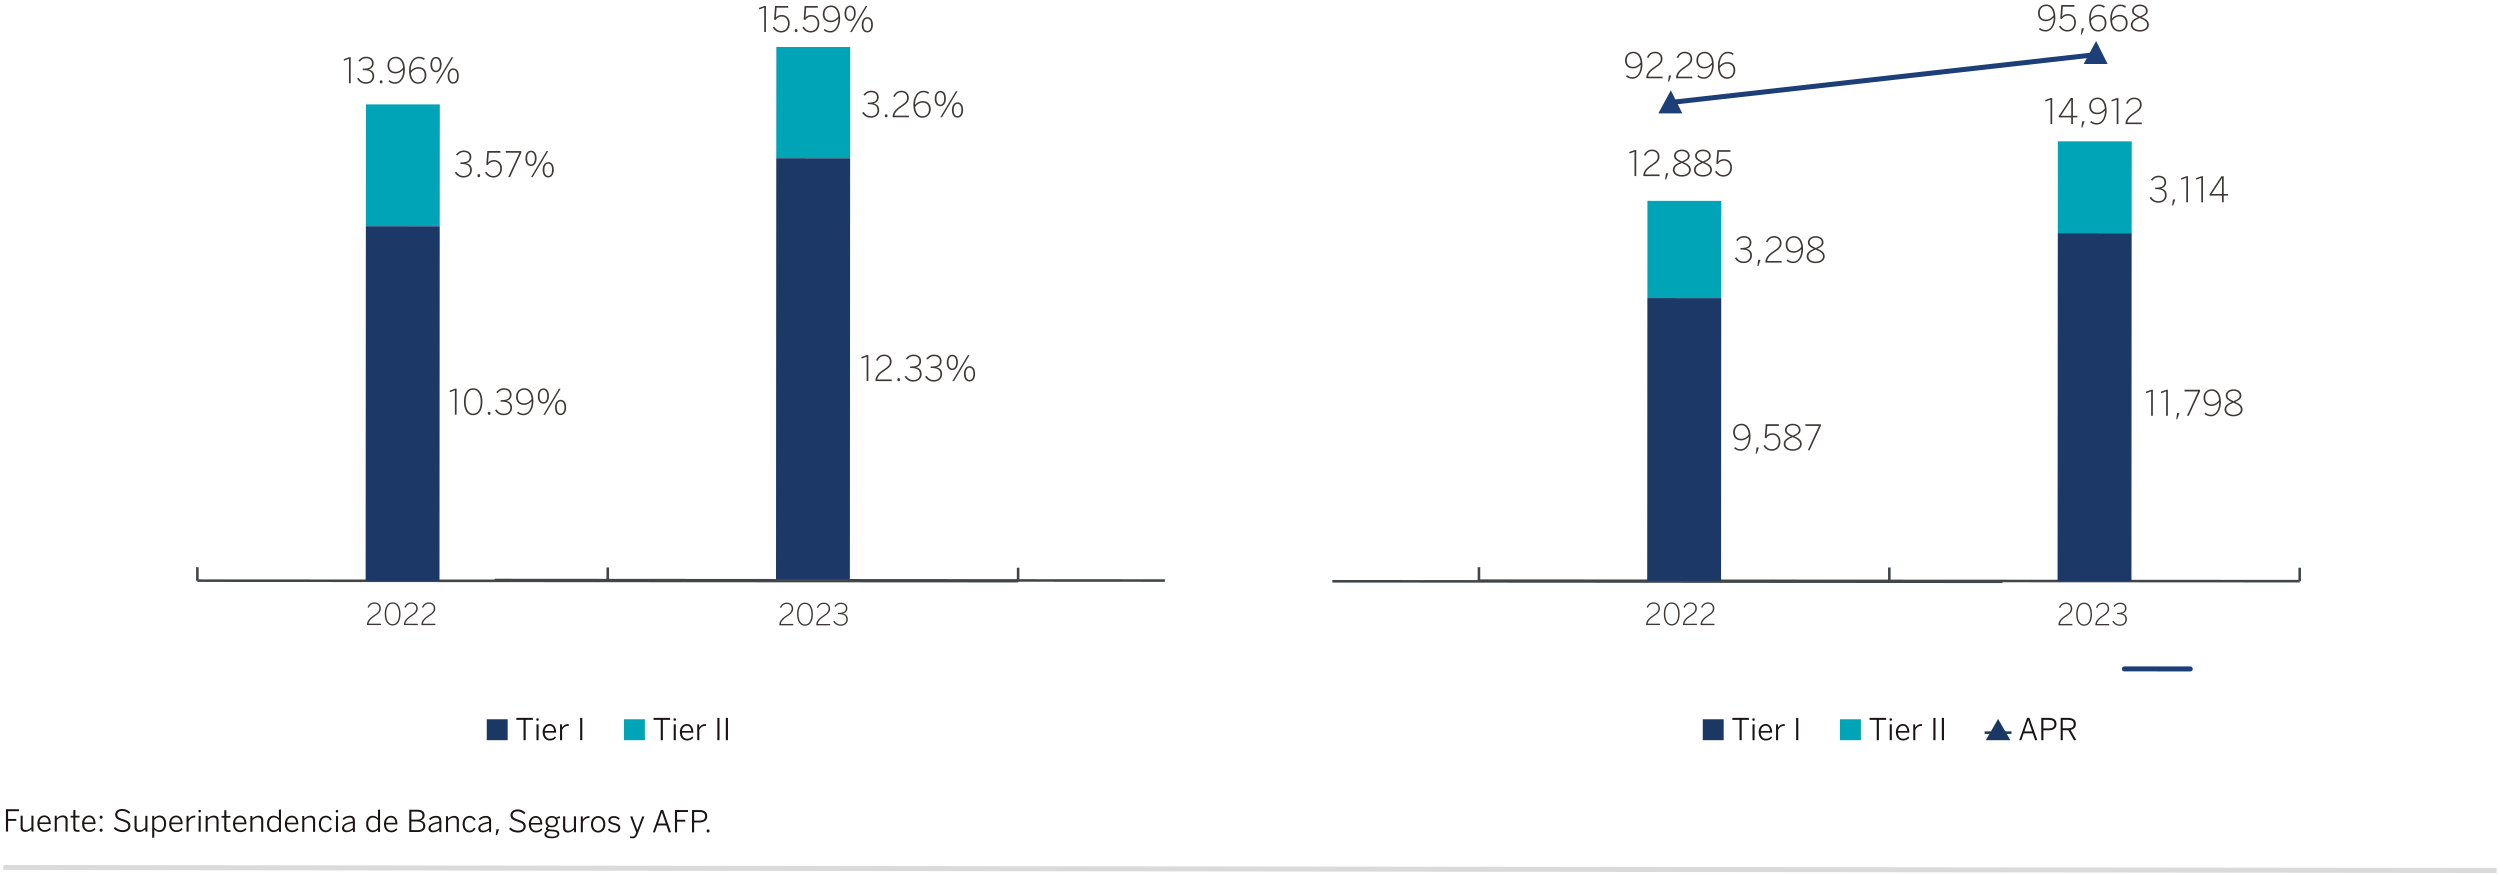 <?xml version="1.0" encoding="utf-8"?>
<!-- Generator: Adobe Illustrator 27.9.3, SVG Export Plug-In . SVG Version: 9.03 Build 53313)  -->
<svg version="1.1" xmlns="http://www.w3.org/2000/svg" xmlns:xlink="http://www.w3.org/1999/xlink" x="0px" y="0px" width="1140px"
	 height="399px" viewBox="0 0 1140 399" enable-background="new 0 0 1140 399" xml:space="preserve">
<g id="Capa_1">
</g>
<g id="Capa_2">
	<g>
		<line fill="none" stroke="#414649" stroke-width="1.178" x1="90.002" y1="264.78" x2="464.265" y2="265.014"/>
		<line fill="none" stroke="#414649" stroke-width="1.178" x1="90.002" y1="264.78" x2="90.006" y2="258.654"/>
		<line fill="none" stroke="#414649" stroke-width="1.178" x1="277.134" y1="264.897" x2="277.138" y2="258.771"/>
		<line fill="none" stroke="#414649" stroke-width="1.178" x1="464.265" y1="265.014" x2="464.269" y2="258.888"/>
		<polyline fill="#00A4B7" points="166.861,47.598 200.545,47.619 200.511,103.171 166.827,103.15 		"/>
		<polyline fill="#00A4B7" points="354.009,21.416 387.692,21.437 387.66,72.166 353.977,72.146 		"/>
		<polyline fill="#1C3866" points="166.827,103.15 200.511,103.171 200.41,264.849 166.726,264.828 		"/>
		<polyline fill="#1C3866" points="353.977,72.146 387.66,72.167 387.539,264.966 353.856,264.945 		"/>
		<line fill="none" stroke="#414649" stroke-width="1.178" x1="607.563" y1="265.06" x2="913.094" y2="265.294"/>
		<g>
			<path fill="#3D3835" d="M355.38,285.154v-0.219c0.004-1.471,0.815-2.791,3.496-4.506c1.513-0.962,2.131-1.732,2.131-2.845
				c0.004-1.294-0.766-2.187-2.252-2.187c-1.195-0.002-1.992,0.589-2.587,1.853l-0.56-0.275c0.658-1.428,1.773-2.185,3.174-2.182
				c1.786,0,2.901,1.155,2.901,2.749c0,1.444-0.757,2.31-2.713,3.546c-1.925,1.222-2.843,2.444-2.874,3.436l5.569,0.002l0.107,0.633
				L355.38,285.154z"/>
			<path fill="#3D3835" d="M363.461,280.073c0-3.176,1.294-5.278,3.617-5.276c2.323,0.002,3.599,2.104,3.599,5.28
				c-0.004,3.174-1.285,5.278-3.608,5.276C364.75,285.351,363.456,283.247,363.461,280.073z M370.001,280.077
				c0-2.997-1.164-4.674-2.923-4.676c-1.826-0.002-2.946,1.674-2.946,4.671s1.164,4.676,2.937,4.676
				C368.886,284.751,370.001,283.074,370.001,280.077z"/>
			<path fill="#3D3835" d="M372.212,285.163v-0.219c0.004-1.471,0.815-2.789,3.496-4.506c1.513-0.96,2.131-1.73,2.131-2.843
				c0.004-1.294-0.766-2.187-2.252-2.189c-1.195,0-1.992,0.591-2.587,1.856l-0.56-0.275c0.658-1.428,1.773-2.185,3.174-2.185
				c1.786,0.002,2.901,1.157,2.901,2.751c0,1.444-0.757,2.31-2.713,3.543c-1.925,1.224-2.843,2.446-2.874,3.438l5.569,0.002
				l0.107,0.631L372.212,285.163z"/>
			<path fill="#3D3835" d="M379.948,283.424l0.564-0.342c0.739,1.182,1.674,1.676,2.843,1.679c1.594,0,2.57-0.949,2.57-2.267
				c0-1.582-0.864-2.433-3.434-2.435h-0.358v-0.604h0.443c2.225,0.002,3.147-0.687,3.147-2.075c0-1.099-0.672-1.965-2.31-1.965
				c-1.097-0.002-1.867,0.562-2.449,1.332l-0.546-0.358c0.689-0.88,1.647-1.58,3.008-1.578c2.131,0,2.972,1.278,2.968,2.529
				c0,1.332-0.81,2.211-2.077,2.42c1.527,0.316,2.283,1.171,2.283,2.708c-0.004,1.609-1.24,2.899-3.259,2.899
				C381.895,285.362,380.66,284.648,379.948,283.424z"/>
		</g>
		<g>
			<path fill="#3D3835" d="M167.35,285.035v-0.219c0.002-1.471,0.815-2.791,3.494-4.508c1.515-0.96,2.133-1.73,2.133-2.843
				c0.002-1.294-0.768-2.187-2.252-2.189c-1.195,0-1.992,0.591-2.587,1.856l-0.562-0.275c0.66-1.428,1.775-2.185,3.176-2.185
				c1.786,0.002,2.901,1.157,2.899,2.751c0,1.444-0.757,2.31-2.711,3.546c-1.925,1.222-2.845,2.444-2.874,3.436l5.567,0.002
				l0.11,0.631L167.35,285.035z"/>
			<path fill="#3D3835" d="M175.428,279.954c0-3.176,1.296-5.278,3.617-5.276c2.323,0,3.599,2.104,3.599,5.28
				c-0.002,3.174-1.283,5.276-3.606,5.276C176.718,285.232,175.426,283.128,175.428,279.954z M181.971,279.959
				c0-2.997-1.166-4.676-2.925-4.676c-1.826-0.002-2.943,1.674-2.943,4.671c-0.002,2.997,1.164,4.674,2.937,4.676
				C180.854,284.63,181.969,282.956,181.971,279.959z"/>
			<path fill="#3D3835" d="M184.182,285.044v-0.219c0.002-1.471,0.815-2.789,3.494-4.506c1.515-0.96,2.133-1.73,2.133-2.843
				c0.002-1.294-0.768-2.187-2.252-2.189c-1.195,0-1.992,0.591-2.587,1.853l-0.562-0.275c0.66-1.426,1.775-2.182,3.176-2.182
				c1.786,0.002,2.901,1.157,2.899,2.751c0,1.444-0.757,2.31-2.711,3.543c-1.925,1.224-2.845,2.444-2.874,3.436l5.567,0.004
				l0.11,0.631L184.182,285.044z"/>
			<path fill="#3D3835" d="M192.173,285.051v-0.219c0.002-1.471,0.815-2.791,3.494-4.506c1.515-0.962,2.133-1.732,2.133-2.845
				c0.002-1.294-0.768-2.187-2.252-2.189c-1.195,0-1.992,0.591-2.587,1.856l-0.562-0.275c0.66-1.428,1.775-2.185,3.176-2.185
				c1.786,0.002,2.901,1.157,2.899,2.751c0,1.444-0.757,2.31-2.711,3.545c-1.925,1.222-2.845,2.444-2.874,3.436l5.567,0.002
				l0.11,0.631L192.173,285.051z"/>
		</g>
		<g>
			<path fill="#3D3835" d="M207.418,189.11l0.007-11.124l-2.279,0.835l-0.114-0.692l2.46-0.898l0.721,0.002l-0.009,11.879
				L207.418,189.11z"/>
			<path fill="#3D3835" d="M211.559,183.174c0.002-3.707,1.513-6.164,4.226-6.162c2.713,0.002,4.204,2.46,4.201,6.167
				c-0.002,3.709-1.497,6.164-4.21,6.162C213.064,189.338,211.557,186.883,211.559,183.174z M219.201,183.178
				c0.002-3.499-1.361-5.459-3.416-5.459c-2.135-0.002-3.436,1.956-3.438,5.455c-0.002,3.501,1.359,5.459,3.429,5.462
				C217.896,188.635,219.199,186.679,219.201,183.178z"/>
			<path fill="#3D3835" d="M222.433,188.463c0.002-0.45,0.244-0.707,0.613-0.707c0.369,0,0.624,0.257,0.622,0.707
				c0,0.466-0.255,0.723-0.624,0.723S222.433,188.928,222.433,188.463z"/>
			<path fill="#3D3835" d="M225.726,187.084l0.658-0.401c0.866,1.381,1.956,1.959,3.319,1.961c1.862,0,3.006-1.106,3.006-2.648
				c0.002-1.844-1.009-2.843-4.011-2.845h-0.419v-0.705h0.515c2.601,0.002,3.675-0.801,3.678-2.422c0-1.285-0.783-2.297-2.695-2.297
				c-1.285-0.002-2.185,0.656-2.858,1.556l-0.642-0.419c0.801-1.027,1.927-1.847,3.516-1.844c2.489,0,3.465,1.495,3.465,2.957
				c-0.002,1.558-0.949,2.583-2.426,2.823c1.784,0.369,2.666,1.368,2.664,3.165c0,1.878-1.446,3.384-3.807,3.384
				C228.002,189.347,226.558,188.512,225.726,187.084z"/>
			<path fill="#3D3835" d="M235.753,188.261l0.434-0.611c0.739,0.629,1.33,0.998,2.599,0.998c2.31,0.002,3.709-2.567,3.68-5.73
				c-0.739,0.868-1.894,1.719-3.483,1.717c-2.585,0-3.678-1.672-3.675-3.695c0-2.198,1.464-3.915,3.872-3.915
				c2.182,0.002,4.058,1.833,4.056,5.958c-0.002,3.451-1.755,6.372-4.468,6.37C237.372,189.354,236.441,188.888,235.753,188.261z
				 M242.417,181.94c-0.271-2.921-1.681-4.206-3.286-4.208c-1.782,0-3.019,1.137-3.019,3.208c-0.002,1.735,0.88,2.988,2.919,2.988
				C240.411,183.93,241.616,183.113,242.417,181.94z"/>
			<path fill="#3D3835" d="M245.239,180.627c0-2.167,1.014-3.532,2.572-3.53c1.558,0,2.518,1.35,2.518,3.467
				c-0.002,2.023-0.933,3.516-2.554,3.516C246.137,184.078,245.237,182.65,245.239,180.627z M249.559,180.597
				c0-1.654-0.642-2.811-1.782-2.811c-1.142-0.002-1.766,1.251-1.766,2.776c-0.002,1.654,0.638,2.825,1.779,2.827
				C248.93,183.389,249.557,182.122,249.559,180.597z M247.771,189.137l7.102-11.874h0.772l-7.104,11.874H247.771z M253.085,185.849
				c0.002-2.167,1.014-3.53,2.572-3.53c1.558,0,2.52,1.35,2.518,3.469c0,2.023-0.933,3.514-2.554,3.514
				C253.982,189.3,253.085,187.87,253.085,185.849z M257.405,185.817c0.002-1.652-0.64-2.809-1.779-2.809
				c-1.142,0-1.766,1.251-1.768,2.776c0,1.654,0.64,2.827,1.779,2.827S257.405,187.344,257.405,185.817z"/>
		</g>
		<g>
			<path fill="#3D3835" d="M159.127,37.963l0.007-11.124l-2.279,0.833l-0.114-0.692l2.458-0.895h0.721l-0.007,11.879H159.127z"/>
			<path fill="#3D3835" d="M162.863,35.926l0.658-0.401c0.866,1.381,1.959,1.961,3.322,1.961c1.862,0.002,3.004-1.106,3.006-2.648
				c0-1.844-1.012-2.84-4.013-2.843h-0.419l0.002-0.705h0.515c2.601,0,3.675-0.801,3.675-2.422c0.002-1.285-0.783-2.297-2.695-2.299
				c-1.285,0-2.182,0.656-2.856,1.556l-0.642-0.419c0.801-1.027,1.925-1.844,3.514-1.844c2.489,0.002,3.467,1.495,3.465,2.957
				c0,1.558-0.947,2.585-2.422,2.823c1.779,0.372,2.661,1.368,2.661,3.165c-0.002,1.878-1.446,3.387-3.807,3.384
				C165.141,38.191,163.697,37.354,162.863,35.926z"/>
			<path fill="#3D3835" d="M173.179,37.314c0-0.45,0.242-0.707,0.611-0.707s0.624,0.257,0.624,0.707
				c0,0.466-0.255,0.723-0.624,0.723S173.179,37.779,173.179,37.314z"/>
			<path fill="#3D3835" d="M177.143,37.108l0.434-0.611c0.739,0.627,1.332,0.996,2.601,0.998c2.31,0,3.709-2.567,3.678-5.73
				c-0.739,0.868-1.894,1.717-3.483,1.717c-2.585-0.002-3.678-1.672-3.675-3.695c0.002-2.198,1.464-3.917,3.872-3.915
				c2.182,0,4.06,1.833,4.056,5.958c0,3.451-1.753,6.372-4.465,6.37C178.764,38.198,177.832,37.732,177.143,37.108z M183.809,30.787
				c-0.271-2.921-1.683-4.208-3.288-4.208c-1.782-0.002-3.017,1.137-3.02,3.208c0,1.735,0.88,2.986,2.919,2.988
				C181.801,32.774,183.005,31.96,183.809,30.787z"/>
			<path fill="#3D3835" d="M186.515,32.251c0.002-3.451,1.755-6.375,4.468-6.372c1.316,0,2.12,0.369,2.744,0.886l-0.45,0.624
				c-0.624-0.515-1.186-0.804-2.31-0.804c-2.312-0.002-3.711,2.583-3.682,5.728c0.741-0.866,1.898-1.717,3.487-1.715
				c2.583,0,3.673,1.672,3.673,3.693c-0.002,2.2-1.464,3.915-3.87,3.915C188.391,38.205,186.513,36.376,186.515,32.251z
				 M193.642,34.292c0-1.732-0.88-2.986-2.919-2.986c-1.381-0.002-2.585,0.815-3.389,1.988c0.271,2.921,1.683,4.206,3.288,4.208
				C192.404,37.502,193.639,36.365,193.642,34.292z"/>
			<path fill="#3D3835" d="M196.272,29.477c0.002-2.167,1.014-3.53,2.572-3.53c1.558,0,2.52,1.352,2.518,3.469
				c0,2.023-0.933,3.514-2.556,3.514C197.169,32.931,196.272,31.501,196.272,29.477z M200.592,29.448
				c0.002-1.654-0.64-2.811-1.782-2.811c-1.139,0-1.764,1.253-1.766,2.778c0,1.654,0.638,2.825,1.779,2.825
				C199.963,32.239,200.592,30.973,200.592,29.448z M198.803,37.987l7.102-11.874h0.772l-7.102,11.874H198.803z M204.119,34.699
				c0-2.167,1.014-3.53,2.572-3.53c1.558,0.002,2.518,1.35,2.518,3.469c-0.002,2.023-0.933,3.516-2.554,3.514
				C205.017,38.153,204.117,36.721,204.119,34.699z M208.439,34.67c0-1.652-0.642-2.809-1.782-2.811
				c-1.142,0-1.766,1.253-1.766,2.778c-0.002,1.654,0.64,2.825,1.779,2.825C207.81,37.464,208.437,36.197,208.439,34.67z"/>
		</g>
		<g>
			<path fill="#3D3835" d="M207.392,78.694l0.658-0.398c0.866,1.381,1.959,1.959,3.322,1.961c1.862,0,3.004-1.108,3.006-2.65
				c0-1.844-1.012-2.84-4.013-2.843h-0.419l0.002-0.705h0.515c2.601,0.002,3.675-0.801,3.675-2.422
				c0.002-1.285-0.783-2.297-2.695-2.297c-1.285-0.002-2.182,0.656-2.858,1.556l-0.64-0.419c0.801-1.027,1.925-1.847,3.514-1.844
				c2.489,0,3.467,1.495,3.465,2.957c0,1.558-0.947,2.583-2.422,2.823c1.779,0.369,2.661,1.368,2.661,3.165
				c-0.002,1.878-1.446,3.384-3.807,3.384C209.67,80.959,208.227,80.124,207.392,78.694z"/>
			<path fill="#3D3835" d="M217.708,80.081c0-0.45,0.242-0.707,0.611-0.707c0.369,0.002,0.624,0.26,0.624,0.71
				c0,0.466-0.255,0.723-0.624,0.721C217.95,80.804,217.708,80.547,217.708,80.081z"/>
			<path fill="#3D3835" d="M221.173,78.702l0.658-0.401c0.689,1.157,1.652,1.961,3.145,1.961c2.151,0.002,3.131-1.699,3.134-3.384
				c0-2.055-1.233-3.196-2.856-3.199c-1.332,0-2.182,0.642-2.843,1.623l-0.658-0.275l0.454-6.162l5.907,0.002l0.145,0.77
				l-5.332-0.002l-0.354,4.528c0.624-0.739,1.412-1.189,2.697-1.189c2.055,0.002,3.624,1.48,3.624,3.854
				c-0.002,2.344-1.511,4.141-3.935,4.139C223.275,80.968,221.912,80.034,221.173,78.702z"/>
			<path fill="#3D3835" d="M231.747,80.748l5.112-11.104l-6.149-0.004l-0.13-0.77l7.129,0.004v0.723l-5.128,11.151H231.747z"/>
			<path fill="#3D3835" d="M239.594,72.245c0.002-2.167,1.014-3.53,2.572-3.53c1.558,0.002,2.52,1.352,2.518,3.469
				c0,2.023-0.933,3.516-2.554,3.514C240.492,75.699,239.594,74.268,239.594,72.245z M243.914,72.218
				c0.002-1.654-0.64-2.814-1.779-2.814c-1.142,0-1.766,1.253-1.768,2.778c0,1.654,0.638,2.825,1.779,2.825
				C243.285,75.007,243.914,73.742,243.914,72.218z M242.128,80.755l7.1-11.874H250l-7.102,11.874H242.128z M247.442,77.469
				c0-2.167,1.014-3.532,2.572-3.532c1.558,0.002,2.518,1.35,2.518,3.469c-0.002,2.023-0.933,3.516-2.554,3.514
				C248.339,80.921,247.44,79.49,247.442,77.469z M251.762,77.438c0-1.652-0.642-2.809-1.782-2.811
				c-1.142,0-1.766,1.253-1.766,2.778c-0.002,1.654,0.64,2.825,1.779,2.825C251.133,80.231,251.76,78.964,251.762,77.438z"/>
		</g>
		<g>
			<path fill="#3D3835" d="M395.178,173.777l0.007-11.124l-2.281,0.833l-0.112-0.692l2.458-0.895h0.721l-0.007,11.879H395.178z"/>
			<path fill="#3D3835" d="M399.218,173.78v-0.257c0-1.717,0.949-3.257,4.08-5.262c1.766-1.121,2.489-2.021,2.489-3.322
				c0.002-1.509-0.895-2.552-2.63-2.554c-1.397,0-2.328,0.689-3.02,2.167l-0.658-0.322c0.772-1.668,2.073-2.552,3.711-2.552
				c2.086,0.002,3.387,1.352,3.384,3.214c0,1.685-0.886,2.697-3.165,4.139c-2.247,1.428-3.326,2.858-3.357,4.013l6.502,0.002
				l0.128,0.739L399.218,173.78z"/>
			<path fill="#3D3835" d="M409.198,173.128c0-0.45,0.242-0.707,0.611-0.707s0.624,0.257,0.624,0.707
				c0,0.466-0.255,0.723-0.624,0.723S409.198,173.594,409.198,173.128z"/>
			<path fill="#3D3835" d="M412.487,171.749l0.658-0.401c0.866,1.381,1.959,1.961,3.322,1.961c1.862,0.002,3.004-1.106,3.004-2.648
				c0.002-1.844-1.009-2.84-4.011-2.843h-0.419v-0.705h0.515c2.601,0.002,3.678-0.801,3.678-2.422
				c0.002-1.285-0.783-2.297-2.695-2.299c-1.285,0-2.182,0.658-2.858,1.556l-0.642-0.419c0.804-1.027,1.927-1.844,3.516-1.844
				c2.489,0.002,3.467,1.495,3.465,2.957c0,1.558-0.949,2.585-2.426,2.823c1.784,0.372,2.666,1.368,2.664,3.165
				c0,1.878-1.444,3.387-3.805,3.384C414.765,174.015,413.321,173.177,412.487,171.749z"/>
			<path fill="#3D3835" d="M421.84,171.756l0.658-0.401c0.866,1.381,1.959,1.959,3.322,1.961c1.862,0,3.004-1.106,3.004-2.648
				c0.002-1.844-1.009-2.843-4.011-2.845h-0.419v-0.705h0.515c2.601,0.002,3.678-0.799,3.678-2.42
				c0.002-1.285-0.783-2.299-2.695-2.299c-1.285-0.002-2.182,0.656-2.858,1.556l-0.642-0.419c0.804-1.027,1.927-1.847,3.516-1.844
				c2.489,0,3.467,1.495,3.465,2.957c0,1.558-0.949,2.583-2.424,2.823c1.782,0.372,2.664,1.368,2.661,3.165
				c0,1.878-1.444,3.384-3.805,3.384C424.119,174.019,422.675,173.184,421.84,171.756z"/>
			<path fill="#3D3835" d="M431.711,165.292c0.002-2.167,1.014-3.53,2.572-3.53c1.558,0.002,2.52,1.352,2.518,3.469
				c-0.002,2.023-0.933,3.516-2.556,3.514C432.609,168.746,431.709,167.315,431.711,165.292z M436.031,165.265
				c0-1.654-0.64-2.814-1.782-2.814c-1.139,0-1.766,1.253-1.766,2.778c0,1.654,0.638,2.825,1.779,2.825
				C435.402,168.054,436.031,166.789,436.031,165.265z M434.243,173.802l7.102-11.874h0.772l-7.102,11.874H434.243z
				 M439.559,170.516c0-2.167,1.014-3.532,2.572-3.532c1.558,0.002,2.518,1.35,2.518,3.469c-0.002,2.023-0.933,3.516-2.554,3.514
				C440.457,173.968,439.557,172.537,439.559,170.516z M443.879,170.485c0-1.652-0.642-2.809-1.782-2.811
				c-1.142,0-1.766,1.253-1.766,2.778c-0.002,1.654,0.64,2.825,1.779,2.825C443.25,173.278,443.877,172.011,443.879,170.485z"/>
		</g>
		<g>
			<path fill="#3D3835" d="M348.475,14.595l0.007-11.124l-2.279,0.833l-0.114-0.692l2.46-0.895h0.721l-0.009,11.879H348.475z"/>
			<path fill="#3D3835" d="M352.39,12.558l0.658-0.401c0.689,1.157,1.65,1.961,3.143,1.961c2.153,0.002,3.134-1.699,3.134-3.384
				c0.002-2.055-1.233-3.196-2.856-3.199c-1.332,0-2.182,0.642-2.84,1.621l-0.658-0.273l0.454-6.164l5.907,0.004l0.143,0.77
				l-5.332-0.002l-0.354,4.528c0.625-0.739,1.412-1.189,2.697-1.189c2.055,0.002,3.626,1.48,3.624,3.854
				c0,2.344-1.511,4.141-3.935,4.139C354.489,14.823,353.129,13.89,352.39,12.558z"/>
			<path fill="#3D3835" d="M362.415,13.946c0.002-0.45,0.244-0.707,0.613-0.707c0.369,0,0.624,0.257,0.622,0.707
				c0,0.466-0.255,0.723-0.625,0.723S362.415,14.411,362.415,13.946z"/>
			<path fill="#3D3835" d="M365.885,12.567l0.658-0.401c0.689,1.155,1.65,1.961,3.143,1.961c2.151,0.002,3.134-1.699,3.134-3.384
				c0.002-2.055-1.233-3.196-2.856-3.199c-1.332,0-2.182,0.64-2.84,1.621l-0.658-0.273l0.454-6.164l5.907,0.004l0.143,0.77
				l-5.332-0.004l-0.354,4.528c0.624-0.739,1.412-1.186,2.697-1.186c2.055,0.002,3.626,1.48,3.624,3.854
				c0,2.344-1.511,4.141-3.935,4.139C367.984,14.832,366.623,13.899,365.885,12.567z"/>
			<path fill="#3D3835" d="M375.621,13.746l0.434-0.611c0.739,0.627,1.33,0.996,2.599,0.996c2.31,0.002,3.709-2.565,3.68-5.728
				c-0.739,0.866-1.894,1.717-3.483,1.717c-2.585-0.002-3.678-1.672-3.675-3.695c0-2.198,1.464-3.917,3.872-3.915
				c2.182,0,4.058,1.833,4.056,5.958c-0.002,3.451-1.755,6.37-4.468,6.368C377.24,14.837,376.309,14.371,375.621,13.746z
				 M382.285,7.425c-0.271-2.923-1.681-4.208-3.286-4.208c-1.782-0.002-3.02,1.137-3.02,3.208c-0.002,1.735,0.88,2.986,2.919,2.988
				C380.279,9.413,381.484,8.596,382.285,7.425z"/>
			<path fill="#3D3835" d="M385.107,6.109c0-2.167,1.014-3.53,2.572-3.53c1.558,0,2.518,1.352,2.518,3.469
				c-0.002,2.023-0.933,3.514-2.554,3.514C386.005,9.563,385.105,8.133,385.107,6.109z M389.427,6.082
				c0-1.654-0.642-2.814-1.782-2.814c-1.142,0-1.766,1.253-1.766,2.778c-0.002,1.654,0.638,2.825,1.779,2.825
				C388.798,8.871,389.425,7.607,389.427,6.082z M387.639,14.619l7.102-11.874h0.772l-7.104,11.874H387.639z M392.953,11.334
				c0.002-2.167,1.014-3.532,2.572-3.532c1.558,0.002,2.52,1.35,2.518,3.469c0,2.023-0.933,3.516-2.554,3.514
				C393.85,14.785,392.953,13.355,392.953,11.334z M397.273,11.302c0.002-1.652-0.64-2.809-1.779-2.811
				c-1.142,0-1.766,1.253-1.768,2.778c0,1.654,0.64,2.825,1.779,2.825C396.644,14.096,397.273,12.829,397.273,11.302z"/>
		</g>
		<g>
			<path fill="#3D3835" d="M393.152,51.426l0.658-0.401c0.866,1.381,1.959,1.959,3.322,1.961c1.862,0,3.004-1.106,3.004-2.648
				c0.002-1.844-1.009-2.843-4.011-2.845h-0.419v-0.707h0.515c2.601,0.002,3.675-0.799,3.678-2.42c0-1.285-0.783-2.297-2.695-2.297
				c-1.285-0.002-2.185,0.656-2.858,1.556l-0.642-0.419c0.804-1.027,1.927-1.847,3.516-1.844c2.489,0,3.465,1.495,3.465,2.957
				c0,1.558-0.949,2.583-2.426,2.823c1.784,0.372,2.666,1.368,2.664,3.165c0,1.878-1.446,3.384-3.807,3.384
				C395.428,53.689,393.987,52.854,393.152,51.426z"/>
			<path fill="#3D3835" d="M403.468,52.812c0-0.45,0.242-0.705,0.611-0.705s0.624,0.257,0.624,0.707
				c-0.002,0.466-0.257,0.723-0.627,0.723S403.466,53.277,403.468,52.812z"/>
			<path fill="#3D3835" d="M407.059,53.472v-0.257c0.002-1.717,0.949-3.257,4.083-5.26c1.766-1.124,2.489-2.023,2.489-3.324
				c0-1.509-0.895-2.552-2.63-2.552c-1.397-0.002-2.33,0.687-3.019,2.164l-0.658-0.32c0.772-1.67,2.073-2.554,3.711-2.552
				c2.086,0,3.384,1.352,3.384,3.214c-0.002,1.685-0.886,2.695-3.165,4.139c-2.249,1.426-3.326,2.856-3.357,4.011l6.502,0.004
				l0.125,0.739L407.059,53.472z"/>
			<path fill="#3D3835" d="M416.482,47.749c0.002-3.451,1.755-6.372,4.468-6.372c1.316,0.002,2.12,0.372,2.744,0.886l-0.45,0.627
				c-0.624-0.515-1.186-0.804-2.31-0.806c-2.312,0-3.711,2.583-3.682,5.728c0.739-0.864,1.896-1.715,3.485-1.715
				c2.583,0.002,3.675,1.672,3.673,3.693c0,2.2-1.464,3.917-3.87,3.915C418.355,53.705,416.48,51.874,416.482,47.749z
				 M423.607,49.79c0.002-1.732-0.88-2.986-2.919-2.988c-1.381,0-2.585,0.819-3.387,1.99c0.271,2.921,1.683,4.208,3.288,4.208
				C422.371,53.002,423.607,51.863,423.607,49.79z"/>
			<path fill="#3D3835" d="M426.239,44.978c0-2.167,1.014-3.532,2.572-3.53c1.558,0,2.518,1.35,2.518,3.467
				c-0.002,2.023-0.933,3.516-2.554,3.516C427.136,48.429,426.237,47.001,426.239,44.978z M430.559,44.949
				c0-1.654-0.64-2.811-1.779-2.811c-1.142-0.002-1.768,1.251-1.768,2.776c-0.002,1.654,0.638,2.825,1.779,2.827
				C429.93,47.74,430.556,46.473,430.559,44.949z M428.77,53.488l7.102-11.874h0.772l-7.104,11.874H428.77z M434.084,50.2
				c0.002-2.167,1.014-3.532,2.572-3.53c1.558,0,2.52,1.347,2.518,3.467c0,2.023-0.933,3.516-2.554,3.516
				C434.982,53.651,434.084,52.221,434.084,50.2z M438.404,50.168c0.002-1.652-0.64-2.809-1.779-2.809
				c-1.142-0.002-1.766,1.251-1.768,2.776c0,1.654,0.642,2.825,1.782,2.827C437.777,52.962,438.404,51.695,438.404,50.168z"/>
		</g>
		
			<line fill="none" stroke="#DADADA" stroke-width="2.292" stroke-miterlimit="10" x1="1.5" y1="395.585" x2="1138.5" y2="396.949"/>
		<g>
			<path fill="#1A1414" d="M2.706,379.177l0.013-10.171l5.952,0.007l-0.002,0.906l-4.976-0.004l-0.004,3.505l3.671,0.004l0.137,0.88
				l-3.807-0.004l-0.007,4.88L2.706,379.177z"/>
			<path fill="#1A1414" d="M9.394,377.207l0.007-5.251h0.947l-0.004,5.059c-0.002,1.016,0.425,1.513,1.441,1.513
				c0.92,0.002,1.703-0.492,2.529-1.262l0.007-5.305l0.949,0.002l-0.009,7.23l-0.853-0.002l-0.094-1.142
				c-0.73,0.701-1.652,1.294-2.751,1.292C10.12,379.338,9.394,378.554,9.394,377.207z"/>
			<path fill="#1A1414" d="M17.041,375.566c0.004-2.556,1.654-3.751,3.181-3.749c1.677,0,2.955,1.296,2.95,3.769v0.179l-5.182-0.007
				c0.011,1.773,1.027,2.791,2.375,2.793c0.962,0,1.65-0.367,2.323-1.07l0.468,0.62c-0.799,0.837-1.598,1.249-2.807,1.249
				C18.52,379.349,17.038,378.04,17.041,375.566z M22.251,375.022c-0.096-1.374-0.752-2.406-2.046-2.406
				c-1.043-0.002-2.032,0.779-2.2,2.399L22.251,375.022z"/>
			<path fill="#1A1414" d="M24.957,379.203l0.009-7.23l0.853,0.002l0.096,1.142c0.714-0.716,1.636-1.292,2.735-1.292
				c1.457,0.002,2.185,0.788,2.182,2.133l-0.007,5.251H29.88l0.007-5.059c0.002-1.016-0.439-1.524-1.455-1.527
				c-0.922,0-1.706,0.479-2.518,1.262l-0.007,5.318L24.957,379.203z"/>
			<path fill="#1A1414" d="M33.432,377.496l0.007-4.714l-1.251-0.002v-0.797l1.251,0.002l0.004-2.543l0.949-0.137l-0.004,2.679
				l1.882,0.002v0.797l-1.882-0.002l-0.007,4.577c0,0.77,0.289,1.155,1.126,1.157c0.262,0,0.524-0.043,0.716-0.096l0.107,0.81
				c-0.235,0.043-0.633,0.083-0.989,0.083C34.05,379.311,33.432,378.816,33.432,377.496z"/>
			<path fill="#1A1414" d="M37.436,375.591c0.004-2.556,1.654-3.751,3.181-3.749c1.676,0,2.955,1.296,2.95,3.769v0.179l-5.182-0.007
				c0.011,1.773,1.027,2.791,2.375,2.793c0.962,0,1.65-0.369,2.323-1.07l0.468,0.62c-0.799,0.837-1.598,1.249-2.807,1.249
				C38.916,379.374,37.434,378.064,37.436,375.591z M42.647,375.047c-0.096-1.374-0.752-2.406-2.046-2.406
				c-1.043-0.002-2.032,0.779-2.2,2.399L42.647,375.047z"/>
			<path fill="#1A1414" d="M45.436,378.568c0-0.425,0.248-0.701,0.674-0.701c0.412,0.002,0.674,0.278,0.674,0.703
				c0,0.441-0.264,0.73-0.676,0.727C45.682,379.297,45.436,379.009,45.436,378.568z M45.443,372.645
				c0-0.441,0.248-0.716,0.674-0.716c0.412,0.002,0.674,0.278,0.674,0.719c0,0.439-0.262,0.714-0.674,0.712
				C45.691,373.359,45.443,373.084,45.443,372.645z"/>
			<path fill="#1A1414" d="M51.887,377.807l0.566-0.727c0.851,0.866,2.073,1.473,3.474,1.475c1.567,0.002,2.572-0.698,2.574-1.826
				c0-1.059-0.522-1.607-2.679-2.283c-2.185-0.689-3.295-1.283-3.293-2.959c0-1.457,1.307-2.61,3.163-2.608
				c1.553,0,2.679,0.607,3.613,1.448l-0.495,0.768c-0.922-0.826-1.882-1.336-3.12-1.336c-1.374-0.002-2.2,0.752-2.2,1.659
				c-0.002,1.142,0.685,1.542,2.814,2.218c2.117,0.676,3.163,1.379,3.161,3.042c-0.002,1.676-1.491,2.76-3.523,2.758
				C54.248,379.432,52.903,378.825,51.887,377.807z"/>
			<path fill="#1A1414" d="M61.35,377.27l0.007-5.251h0.947l-0.004,5.059c-0.002,1.016,0.425,1.511,1.441,1.513
				c0.92,0,1.703-0.492,2.529-1.262l0.007-5.305l0.949,0.002l-0.009,7.23l-0.853-0.002l-0.094-1.142
				c-0.73,0.701-1.652,1.292-2.751,1.292C62.075,379.4,61.35,378.617,61.35,377.27z"/>
			<path fill="#1A1414" d="M69.402,382.075l0.011-10.048h0.853l0.096,1.016c0.577-0.629,1.334-1.166,2.42-1.164
				c1.663,0.002,2.981,1.227,2.977,3.756c-0.002,2.529-1.336,3.751-3.015,3.749c-0.989-0.002-1.741-0.454-2.388-1.117l-0.004,3.669
				L69.402,382.075z M74.812,375.649c0.002-1.992-0.987-2.957-2.196-2.957c-0.893-0.002-1.527,0.45-2.256,1.177l-0.004,3.546
				c0.743,0.759,1.415,1.171,2.281,1.173C73.847,378.588,74.809,377.724,74.812,375.649z"/>
			<path fill="#1A1414" d="M77.151,375.638c0.004-2.556,1.654-3.751,3.181-3.749c1.676,0.002,2.955,1.296,2.95,3.769v0.179
				l-5.182-0.004c0.011,1.773,1.027,2.789,2.375,2.791c0.962,0,1.65-0.367,2.323-1.07l0.468,0.62
				c-0.799,0.837-1.598,1.251-2.807,1.249C78.63,379.421,77.148,378.111,77.151,375.638z M82.361,375.094
				c-0.096-1.374-0.752-2.404-2.046-2.406c-1.043-0.002-2.032,0.781-2.2,2.402L82.361,375.094z"/>
			<path fill="#1A1414" d="M85.068,379.275l0.009-7.23l0.853,0.002l0.096,1.417h0.027c0.551-0.88,1.43-1.567,2.845-1.567h0.096
				l0.083,0.882c-0.027-0.016-0.316-0.016-0.342-0.016c-1.198,0-2.158,0.658-2.711,1.8l-0.007,4.714L85.068,379.275z"/>
			<path fill="#1A1414" d="M90.471,369.854c0.002-0.358,0.222-0.577,0.58-0.575c0.358,0,0.577,0.219,0.575,0.577
				c0,0.369-0.219,0.604-0.577,0.604C90.69,370.458,90.471,370.223,90.471,369.854z M90.569,379.282l0.009-7.23l0.949,0.002
				l-0.009,7.23L90.569,379.282z"/>
			<path fill="#1A1414" d="M93.786,379.286l0.009-7.23h0.853l0.096,1.144c0.714-0.716,1.636-1.294,2.735-1.292
				c1.457,0.002,2.185,0.788,2.182,2.133l-0.007,5.251h-0.947l0.007-5.059c0.002-1.016-0.439-1.527-1.455-1.527
				c-0.922-0.002-1.706,0.479-2.518,1.262l-0.007,5.318L93.786,379.286z"/>
			<path fill="#1A1414" d="M102.26,377.578l0.007-4.714l-1.251-0.002v-0.797l1.251,0.002l0.004-2.543l0.949-0.137l-0.004,2.679
				l1.882,0.002v0.797l-1.882-0.002l-0.007,4.577c0,0.77,0.289,1.155,1.126,1.157c0.262,0,0.524-0.043,0.716-0.096l0.107,0.81
				c-0.235,0.043-0.633,0.083-0.989,0.083C102.878,379.394,102.26,378.899,102.26,377.578z"/>
			<path fill="#1A1414" d="M106.251,375.674c0.004-2.556,1.654-3.751,3.181-3.751c1.677,0.002,2.955,1.298,2.95,3.772v0.179
				l-5.182-0.007c0.011,1.773,1.027,2.791,2.375,2.793c0.962,0,1.65-0.369,2.323-1.07l0.468,0.62
				c-0.799,0.837-1.598,1.249-2.807,1.247C107.73,379.456,106.249,378.147,106.251,375.674z M111.462,375.13
				c-0.096-1.377-0.752-2.406-2.046-2.408c-1.043,0-2.032,0.781-2.2,2.402L111.462,375.13z"/>
			<path fill="#1A1414" d="M114.168,379.311l0.009-7.23h0.853l0.096,1.142c0.714-0.714,1.636-1.292,2.735-1.289
				c1.457,0.002,2.185,0.788,2.182,2.133l-0.007,5.251h-0.947l0.007-5.059c0.002-1.016-0.439-1.527-1.455-1.527
				c-0.922-0.002-1.706,0.479-2.518,1.26l-0.007,5.318H114.168z"/>
			<path fill="#1A1414" d="M121.763,375.718c0.004-2.529,1.339-3.778,3.015-3.776c0.989,0,1.842,0.499,2.391,1.144l0.004-3.861
				l0.949-0.139l-0.013,10.24h-0.853l-0.094-1.045c-0.575,0.633-1.334,1.166-2.42,1.166
				C123.079,379.445,121.76,378.248,121.763,375.718z M127.161,377.458l0.004-3.532c-0.739-0.757-1.412-1.184-2.279-1.184
				c-1.195-0.002-2.173,0.918-2.176,2.966c-0.002,1.992,0.987,2.928,2.196,2.93C125.803,378.637,126.434,378.198,127.161,377.458z"
				/>
			<path fill="#1A1414" d="M129.903,375.701c0.004-2.556,1.654-3.751,3.181-3.749c1.676,0.002,2.955,1.298,2.95,3.772v0.179
				l-5.182-0.007c0.011,1.773,1.027,2.789,2.375,2.791c0.962,0.002,1.65-0.367,2.323-1.07l0.468,0.622
				c-0.799,0.835-1.598,1.249-2.807,1.247C131.383,379.483,129.901,378.174,129.903,375.701z M135.114,375.157
				c-0.096-1.374-0.752-2.404-2.046-2.406c-1.043,0-2.032,0.781-2.2,2.402L135.114,375.157z"/>
			<path fill="#1A1414" d="M137.82,379.34l0.009-7.23h0.853l0.096,1.142c0.714-0.714,1.636-1.292,2.735-1.289
				c1.457,0,2.185,0.788,2.182,2.133l-0.007,5.251l-0.947-0.002l0.007-5.059c0.002-1.016-0.439-1.524-1.455-1.524
				c-0.922-0.002-1.706,0.479-2.518,1.26l-0.007,5.318H137.82z"/>
			<path fill="#1A1414" d="M145.404,375.734c0.004-2.599,1.612-3.765,3.234-3.765c1.321,0.002,2.171,0.721,2.664,1.723l-0.741,0.452
				c-0.41-0.88-0.96-1.374-1.95-1.377c-1.072,0-2.256,0.808-2.258,2.966c-0.002,1.856,0.96,2.97,2.238,2.97
				c0.976,0.002,1.538-0.479,2.021-1.41l0.701,0.454c-0.607,1.153-1.488,1.757-2.78,1.755
				C146.87,379.501,145.401,378.14,145.404,375.734z"/>
			<path fill="#1A1414" d="M153.097,369.93c0.002-0.358,0.222-0.577,0.58-0.577c0.358,0,0.577,0.219,0.575,0.577
				c0,0.369-0.219,0.604-0.577,0.604C153.316,370.534,153.097,370.299,153.097,369.93z M153.195,379.358l0.009-7.23h0.949
				l-0.009,7.23H153.195z"/>
			<path fill="#1A1414" d="M155.977,377.657c0.002-1.43,1.227-2.46,4.911-3.017v-0.372c0.002-0.989-0.535-1.484-1.482-1.486
				c-1.128,0-1.912,0.45-2.684,1.137l-0.533-0.593c0.866-0.795,1.813-1.345,3.284-1.343c1.609,0.002,2.352,0.871,2.35,2.314
				l-0.007,5.072l-0.839-0.002l-0.094-1.032c-0.839,0.743-1.775,1.153-2.861,1.151C156.73,379.486,155.977,378.783,155.977,377.657z
				 M160.884,377.567l0.004-2.254c-3.192,0.544-3.975,1.3-3.977,2.234c0,0.757,0.495,1.155,1.321,1.157
				C159.248,378.704,160.141,378.281,160.884,377.567z"/>
			<path fill="#1A1414" d="M166.952,375.772c0.004-2.529,1.339-3.778,3.015-3.776c0.989,0,1.842,0.499,2.391,1.144l0.004-3.861
				l0.949-0.137l-0.013,10.24l-0.853-0.002l-0.094-1.045c-0.575,0.633-1.334,1.166-2.42,1.166
				C168.268,379.499,166.95,378.301,166.952,375.772z M172.351,377.511l0.004-3.532c-0.739-0.757-1.412-1.184-2.279-1.184
				c-1.195-0.002-2.173,0.918-2.176,2.966c-0.002,1.992,0.987,2.928,2.196,2.93C170.992,378.691,171.623,378.252,172.351,377.511z"
				/>
			<path fill="#1A1414" d="M175.093,375.756c0.004-2.556,1.654-3.751,3.181-3.751c1.676,0.002,2.955,1.298,2.95,3.772v0.179
				l-5.182-0.007c0.011,1.773,1.027,2.791,2.375,2.791c0.962,0.002,1.65-0.367,2.323-1.068l0.468,0.62
				c-0.799,0.835-1.598,1.249-2.807,1.247C176.572,379.537,175.09,378.23,175.093,375.756z M180.303,375.21
				c-0.096-1.374-0.752-2.404-2.046-2.406c-1.043,0-2.032,0.781-2.2,2.402L180.303,375.21z"/>
			<path fill="#1A1414" d="M186.627,379.398l0.013-10.171l3.532,0.004c2.297,0.002,3.449,0.954,3.447,2.561
				c0,1.361-0.895,2.115-1.927,2.348v0.027c1.238,0.222,2.254,1.007,2.252,2.478c-0.002,1.607-1.13,2.76-3.481,2.758
				L186.627,379.398z M187.591,378.532l2.858,0.004c1.746,0.002,2.529-0.712,2.532-1.936c0.002-1.361-1.083-1.992-2.829-1.994
				l-2.556-0.004L187.591,378.532z M187.596,373.749l2.489,0.004c1.621,0.002,2.572-0.589,2.572-1.84
				c0.002-1.236-0.781-1.8-2.54-1.802l-2.516-0.004L187.596,373.749z"/>
			<path fill="#1A1414" d="M195.403,377.706c0.002-1.43,1.227-2.462,4.911-3.019v-0.372c0.002-0.989-0.535-1.484-1.482-1.486
				c-1.128,0-1.912,0.45-2.684,1.137l-0.533-0.591c0.866-0.797,1.813-1.345,3.284-1.345c1.609,0.002,2.352,0.871,2.35,2.314
				l-0.007,5.072l-0.839-0.002l-0.094-1.032c-0.839,0.743-1.775,1.153-2.861,1.153C196.155,379.533,195.403,378.832,195.403,377.706
				z M200.31,377.614l0.004-2.254c-3.192,0.544-3.975,1.3-3.977,2.234c0,0.757,0.495,1.155,1.321,1.157
				C198.673,378.751,199.566,378.328,200.31,377.614z"/>
			<path fill="#1A1414" d="M203.363,379.418l0.009-7.23h0.853l0.096,1.142c0.714-0.714,1.636-1.292,2.735-1.289
				c1.457,0.002,2.185,0.788,2.182,2.133l-0.007,5.251l-0.947-0.002l0.007-5.059c0.002-1.016-0.439-1.524-1.455-1.524
				c-0.922-0.002-1.706,0.479-2.518,1.26l-0.007,5.318H203.363z"/>
			<path fill="#1A1414" d="M210.946,375.812c0.004-2.599,1.612-3.765,3.234-3.763c1.321,0,2.171,0.719,2.664,1.721l-0.741,0.454
				c-0.41-0.882-0.96-1.377-1.95-1.377c-1.072-0.002-2.256,0.806-2.258,2.964c-0.002,1.856,0.96,2.97,2.238,2.973
				c0.976,0,1.538-0.481,2.021-1.412l0.701,0.454c-0.607,1.153-1.488,1.757-2.78,1.757
				C212.412,379.582,210.944,378.219,210.946,375.812z"/>
			<path fill="#1A1414" d="M218.095,377.733c0.002-1.43,1.227-2.462,4.911-3.02v-0.372c0.002-0.989-0.535-1.484-1.482-1.484
				c-1.128-0.002-1.912,0.448-2.684,1.135l-0.533-0.591c0.866-0.797,1.813-1.345,3.284-1.343c1.609,0,2.352,0.868,2.35,2.312
				l-0.007,5.072l-0.839-0.002l-0.094-1.032c-0.839,0.743-1.775,1.153-2.861,1.153C218.847,379.559,218.095,378.859,218.095,377.733
				z M223.002,377.641l0.004-2.254c-3.192,0.546-3.975,1.3-3.977,2.234c0,0.757,0.495,1.155,1.321,1.157
				C221.365,378.778,222.259,378.355,223.002,377.641z"/>
			<path fill="#1A1414" d="M226.039,380.833l0.36-2.679l1.182,0.002l-0.965,2.677H226.039z"/>
			<path fill="#1A1414" d="M232.15,378.022l0.566-0.725c0.851,0.866,2.073,1.473,3.474,1.473c1.567,0.002,2.572-0.696,2.574-1.824
				c0-1.059-0.522-1.609-2.679-2.285c-2.185-0.689-3.295-1.28-3.293-2.957c0-1.457,1.307-2.612,3.163-2.61
				c1.553,0.002,2.679,0.609,3.613,1.448l-0.495,0.77c-0.922-0.828-1.882-1.336-3.12-1.339c-1.374,0-2.2,0.754-2.2,1.661
				c-0.002,1.142,0.685,1.54,2.814,2.218c2.117,0.676,3.163,1.377,3.161,3.04c-0.002,1.676-1.491,2.76-3.523,2.758
				C234.511,379.647,233.166,379.042,232.15,378.022z"/>
			<path fill="#1A1414" d="M241.145,375.835c0.004-2.556,1.654-3.751,3.181-3.749c1.676,0.002,2.955,1.296,2.95,3.769v0.179
				l-5.182-0.004c0.011,1.773,1.027,2.789,2.375,2.791c0.962,0,1.65-0.367,2.323-1.07l0.468,0.62
				c-0.799,0.837-1.598,1.249-2.807,1.249C242.625,379.618,241.143,378.308,241.145,375.835z M246.356,375.291
				c-0.096-1.374-0.752-2.406-2.046-2.406c-1.043-0.002-2.032,0.781-2.2,2.402L246.356,375.291z"/>
			<path fill="#1A1414" d="M248.263,380.435c0-0.743,0.497-1.321,1.336-1.647c-0.441-0.181-0.647-0.483-0.647-0.922
				c0.002-0.441,0.36-0.812,0.882-1.086c-0.687-0.441-1.099-1.184-1.097-2.077c0.002-1.54,1.224-2.61,2.861-2.608
				c0.839,0,1.553,0.275,2.061,0.745c0.412-0.302,1.045-0.591,1.596-0.658l0.137,0.893c-0.441-0.002-0.949,0.067-1.374,0.246
				c0.275,0.372,0.423,0.824,0.423,1.388c-0.002,1.58-1.238,2.57-2.847,2.567c-0.425-0.002-0.81-0.069-1.168-0.208
				c-0.342,0.139-0.577,0.345-0.58,0.62c0,0.302,0.262,0.468,1.072,0.548l1.58,0.128c1.679,0.139,2.558,0.716,2.556,1.842
				c-0.002,1.321-1.379,2.048-3.357,2.046C249.347,382.248,248.261,381.547,248.263,380.435z M254.175,380.289
				c0-0.687-0.548-1.03-1.979-1.142l-1.441-0.114c-0.125-0.013-0.248-0.027-0.372-0.04c-0.813,0.262-1.213,0.768-1.213,1.318
				c0,0.754,0.797,1.198,2.623,1.2C253.277,381.513,254.175,381.019,254.175,380.289z M253.548,374.722
				c0.002-1.153-0.712-1.871-1.95-1.871c-1.195-0.002-1.938,0.741-1.941,1.867c-0.002,1.115,0.768,1.829,1.95,1.831
				C252.789,376.549,253.546,375.837,253.548,374.722z"/>
			<path fill="#1A1414" d="M256.78,377.502l0.007-5.251l0.947,0.002l-0.004,5.059c-0.002,1.016,0.425,1.511,1.441,1.513
				c0.92,0,1.703-0.492,2.529-1.262l0.007-5.305l0.949,0.002l-0.009,7.23l-0.853-0.002l-0.094-1.142
				c-0.73,0.701-1.652,1.292-2.751,1.292C257.505,379.635,256.78,378.85,256.78,377.502z"/>
			<path fill="#1A1414" d="M264.834,379.492l0.009-7.23h0.853l0.096,1.417h0.027c0.551-0.877,1.43-1.567,2.845-1.565h0.096
				l0.083,0.88c-0.027-0.013-0.316-0.013-0.342-0.013c-1.198-0.002-2.158,0.658-2.711,1.797l-0.007,4.714H264.834z"/>
			<path fill="#1A1414" d="M269.474,375.882c0.004-2.42,1.502-3.765,3.29-3.763c1.773,0.002,3.27,1.352,3.266,3.772
				c-0.002,2.406-1.502,3.765-3.275,3.763C270.98,379.651,269.471,378.288,269.474,375.882z M275.081,375.889
				c0.002-1.594-0.792-2.955-2.317-2.957c-1.471-0.002-2.339,1.249-2.341,2.952c-0.002,1.607,0.781,2.955,2.335,2.957
				C274.214,378.843,275.078,377.592,275.081,375.889z"/>
			<path fill="#1A1414" d="M277.2,378.351l0.524-0.575c0.575,0.66,1.305,1.086,2.321,1.088c1.238,0.002,1.885-0.479,1.885-1.247
				c0.002-0.799-0.492-1.128-1.992-1.473c-1.746-0.43-2.514-0.884-2.514-2.122c0.002-1.032,0.898-1.896,2.464-1.894
				c1.209,0,2.019,0.403,2.666,1.021l-0.483,0.66c-0.589-0.564-1.249-0.895-2.156-0.895c-1.099-0.002-1.567,0.506-1.569,1.068
				c0,0.674,0.398,0.976,1.732,1.296c1.92,0.454,2.773,0.909,2.771,2.27c0,1.334-1.184,2.088-2.82,2.086
				C278.711,379.631,277.764,379.067,277.2,378.351z"/>
			<path fill="#1A1414" d="M287.344,382.185l-0.069-0.824c0.248,0.054,0.577,0.123,1.045,0.123c0.797,0.002,1.198-0.356,1.5-1.124
				l0.302-0.799l-2.753-7.189l0.949-0.179l2.274,6.202h0.027l2.247-6.099h0.989l-3.127,8.067c-0.499,1.289-1.034,1.92-2.422,1.918
				C287.908,382.281,287.606,382.254,287.344,382.185z"/>
			<path fill="#1A1414" d="M297.717,379.53l3.615-10.207l1.045,0.002l3.572,10.133l-0.962,0.163l-1.108-3.216l-4.123-0.007
				l-1.09,3.134L297.717,379.53z M300.06,375.535l3.519,0.004l-1.741-5.061h-0.027L300.06,375.535z"/>
			<path fill="#1A1414" d="M307.769,379.544l0.013-10.171l5.952,0.007l-0.002,0.907l-4.976-0.007l-0.004,3.505l3.671,0.004
				l0.137,0.88l-3.807-0.004l-0.007,4.88H307.769z"/>
			<path fill="#1A1414" d="M315.552,379.553l0.013-10.171l3.382,0.004c2.198,0.002,3.557,0.898,3.554,2.78
				c-0.002,2.061-1.513,2.885-3.657,2.883l-2.31-0.004l-0.007,4.508H315.552z M316.534,374.178l2.379,0.004
				c1.677,0.002,2.612-0.533,2.612-1.99c0.002-1.374-0.918-1.912-2.621-1.914l-2.366-0.004L316.534,374.178z"/>
			<path fill="#1A1414" d="M322.211,378.901c0-0.425,0.246-0.701,0.674-0.701c0.412,0,0.674,0.275,0.674,0.701
				c0,0.441-0.264,0.73-0.676,0.73C322.455,379.631,322.211,379.342,322.211,378.901z"/>
		</g>
		<g>
			<path fill="#1B3864" d="M231.498,337.524h-9.542v-9.542h9.542V337.524z"/>
		</g>
		<g>
			<path fill="#1A1414" d="M238.733,337.524v-9.264h-3.284v-0.907h7.463l0.152,0.907h-3.355v9.264H238.733z"/>
			<path fill="#1A1414" d="M244.537,328.096c0-0.358,0.219-0.577,0.577-0.577c0.358,0,0.577,0.219,0.577,0.577
				c0,0.369-0.219,0.604-0.577,0.604C244.756,328.7,244.537,328.465,244.537,328.096z M244.646,337.524v-7.23h0.949v7.23H244.646z"
				/>
			<path fill="#1A1414" d="M247.453,333.895c0-2.556,1.65-3.754,3.176-3.754c1.676,0,2.955,1.294,2.955,3.767v0.179h-5.182
				c0.013,1.773,1.03,2.789,2.377,2.789c0.962,0,1.65-0.369,2.323-1.072l0.468,0.62c-0.799,0.837-1.596,1.251-2.805,1.251
				C248.937,337.676,247.453,336.369,247.453,333.895z M252.662,333.345c-0.096-1.374-0.754-2.404-2.048-2.404
				c-1.043,0-2.032,0.783-2.198,2.404H252.662z"/>
			<path fill="#1A1414" d="M255.372,337.524v-7.23h0.853l0.096,1.417h0.027c0.551-0.88,1.43-1.569,2.845-1.569h0.096l0.083,0.88
				c-0.027-0.013-0.316-0.013-0.342-0.013c-1.198,0-2.158,0.66-2.708,1.802v4.714H255.372z"/>
			<path fill="#1A1414" d="M264.547,337.524v-10.171h0.976v10.171H264.547z"/>
		</g>
		<g>
			<path fill="#00A4B7" d="M294.064,337.524h-9.542v-9.542h9.542V337.524z"/>
		</g>
		<g>
			<path fill="#1A1414" d="M301.298,337.524v-9.264h-3.284v-0.907h7.463l0.152,0.907h-3.355v9.264H301.298z"/>
			<path fill="#1A1414" d="M307.102,328.096c0-0.358,0.219-0.577,0.577-0.577c0.358,0,0.577,0.219,0.577,0.577
				c0,0.369-0.219,0.604-0.577,0.604C307.321,328.7,307.102,328.465,307.102,328.096z M307.212,337.524v-7.23h0.949v7.23H307.212z"
				/>
			<path fill="#1A1414" d="M310.019,333.895c0-2.556,1.65-3.754,3.176-3.754c1.677,0,2.955,1.294,2.955,3.767v0.179h-5.182
				c0.013,1.773,1.03,2.789,2.377,2.789c0.962,0,1.65-0.369,2.323-1.072l0.468,0.62c-0.799,0.837-1.596,1.251-2.805,1.251
				C311.503,337.676,310.019,336.369,310.019,333.895z M315.227,333.345c-0.096-1.374-0.754-2.404-2.048-2.404
				c-1.043,0-2.032,0.783-2.198,2.404H315.227z"/>
			<path fill="#1A1414" d="M317.938,337.524v-7.23h0.853l0.096,1.417h0.027c0.551-0.88,1.43-1.569,2.845-1.569h0.096l0.083,0.88
				c-0.027-0.013-0.316-0.013-0.342-0.013c-1.198,0-2.158,0.66-2.708,1.802v4.714H317.938z"/>
			<path fill="#1A1414" d="M327.113,337.524v-10.171h0.976v10.171H327.113z"/>
			<path fill="#1A1414" d="M330.976,337.524v-10.171h0.976v10.171H330.976z"/>
		</g>
		<line fill="none" stroke="#414649" stroke-width="1.178" x1="225.567" y1="264.501" x2="531.195" y2="264.735"/>
		<line fill="none" stroke="#414649" stroke-width="1.178" x1="674.399" y1="264.781" x2="1048.661" y2="265.016"/>
		<line fill="none" stroke="#414649" stroke-width="1.178" x1="674.399" y1="264.781" x2="674.403" y2="258.655"/>
		<line fill="none" stroke="#414649" stroke-width="1.178" x1="861.53" y1="264.898" x2="861.534" y2="258.772"/>
		<line fill="none" stroke="#414649" stroke-width="1.178" x1="1048.661" y1="265.016" x2="1048.665" y2="258.889"/>
		<polyline fill="#00A4B7" points="751.23,91.58 784.914,91.601 784.887,135.945 751.203,135.924 		"/>
		<polyline fill="#00A4B7" points="938.378,64.442 972.061,64.463 972.034,106.334 938.351,106.313 		"/>
		<polyline fill="#1C3866" points="751.203,135.926 784.887,135.947 784.806,264.851 751.122,264.831 		"/>
		<polyline fill="#1C3866" points="938.352,106.313 972.036,106.334 971.938,264.966 938.253,264.945 		"/>
		<g>
			<path fill="#3D3835" d="M938.65,285.154v-0.219c0.005-1.471,0.815-2.791,3.496-4.506c1.513-0.962,2.131-1.732,2.131-2.845
				c0.005-1.294-0.766-2.187-2.252-2.187c-1.195-0.002-1.992,0.589-2.588,1.853l-0.56-0.275c0.658-1.428,1.773-2.185,3.174-2.182
				c1.786,0,2.901,1.157,2.901,2.751c0,1.444-0.757,2.308-2.713,3.543c-1.925,1.222-2.843,2.444-2.874,3.436l5.569,0.004
				l0.107,0.631L938.65,285.154z"/>
			<path fill="#3D3835" d="M946.731,280.073c0-3.176,1.294-5.278,3.617-5.276c2.319,0.002,3.595,2.104,3.595,5.28
				c0,3.174-1.28,5.278-3.604,5.276C948.02,285.351,946.726,283.247,946.731,280.073z M953.271,280.077
				c0-2.997-1.168-4.674-2.923-4.676c-1.826,0-2.946,1.674-2.946,4.671s1.164,4.676,2.937,4.676
				C952.152,284.751,953.267,283.074,953.271,280.077z"/>
			<path fill="#3D3835" d="M955.483,285.165v-0.219c0-1.473,0.815-2.791,3.492-4.508c1.518-0.96,2.135-1.73,2.135-2.843
				c0-1.294-0.77-2.187-2.252-2.189c-1.195,0-1.992,0.591-2.588,1.856l-0.564-0.275c0.663-1.428,1.777-2.185,3.178-2.185
				c1.786,0.002,2.901,1.157,2.896,2.751c0,1.444-0.757,2.31-2.708,3.546c-1.925,1.222-2.847,2.444-2.874,3.436l5.564,0.002
				l0.112,0.631L955.483,285.165z"/>
			<path fill="#3D3835" d="M963.214,283.424l0.564-0.342c0.739,1.182,1.674,1.676,2.843,1.679c1.594,0,2.57-0.949,2.574-2.267
				c0-1.582-0.864-2.433-3.434-2.435h-0.358v-0.604h0.439c2.225,0.002,3.147-0.687,3.147-2.075c0.004-1.099-0.672-1.965-2.305-1.965
				c-1.101-0.002-1.871,0.562-2.449,1.332l-0.546-0.358c0.685-0.88,1.647-1.58,3.008-1.578c2.131,0,2.968,1.28,2.968,2.532
				c0,1.332-0.815,2.209-2.077,2.417c1.527,0.316,2.279,1.171,2.279,2.708c0,1.609-1.24,2.899-3.259,2.899
				C965.165,285.362,963.925,284.648,963.214,283.424z"/>
		</g>
		<g>
			<path fill="#3D3835" d="M750.623,285.033v-0.219c0-1.471,0.815-2.791,3.492-4.506c1.518-0.962,2.135-1.732,2.135-2.845
				c0-1.294-0.77-2.187-2.252-2.189c-1.195,0-1.992,0.591-2.588,1.856l-0.564-0.275c0.663-1.428,1.777-2.185,3.178-2.185
				c1.786,0.002,2.901,1.157,2.896,2.751c0,1.444-0.757,2.31-2.708,3.546c-1.925,1.222-2.847,2.444-2.874,3.436l5.565,0.002
				l0.112,0.631L750.623,285.033z"/>
			<path fill="#3D3835" d="M758.698,279.952c0-3.176,1.298-5.278,3.617-5.276c2.323,0.002,3.599,2.104,3.599,5.28
				c0,3.174-1.28,5.278-3.604,5.276C759.988,285.23,758.698,283.126,758.698,279.952z M765.243,279.956
				c0-2.997-1.168-4.676-2.928-4.676c-1.826-0.002-2.941,1.674-2.941,4.671c-0.004,2.997,1.164,4.674,2.937,4.676
				C764.124,284.628,765.239,282.954,765.243,279.956z"/>
			<path fill="#3D3835" d="M767.455,285.042v-0.219c0-1.471,0.815-2.789,3.492-4.506c1.518-0.96,2.135-1.73,2.135-2.843
				c0-1.294-0.77-2.187-2.252-2.189c-1.195,0-1.992,0.591-2.588,1.856l-0.564-0.278c0.663-1.426,1.777-2.182,3.178-2.182
				c1.786,0.002,2.901,1.157,2.896,2.751c0,1.444-0.757,2.31-2.708,3.543c-1.925,1.224-2.847,2.446-2.874,3.438l5.565,0.002
				l0.112,0.631L767.455,285.042z"/>
			<path fill="#3D3835" d="M775.446,285.049v-0.219c0-1.471,0.815-2.791,3.492-4.506c1.518-0.962,2.135-1.732,2.135-2.845
				c0-1.294-0.77-2.187-2.252-2.187c-1.195-0.002-1.992,0.589-2.588,1.853l-0.564-0.275c0.663-1.428,1.777-2.185,3.178-2.182
				c1.786,0,2.901,1.155,2.896,2.749c0,1.444-0.757,2.31-2.708,3.546c-1.925,1.222-2.847,2.444-2.874,3.436l5.564,0.002l0.112,0.631
				L775.446,285.049z"/>
		</g>
		<g>
			<path fill="#3D3835" d="M790.751,204.447l0.434-0.611c0.739,0.629,1.332,0.998,2.601,0.998c2.31,0.002,3.709-2.567,3.678-5.73
				c-0.739,0.868-1.894,1.719-3.483,1.717c-2.585-0.002-3.678-1.672-3.675-3.695c0.002-2.198,1.464-3.917,3.872-3.915
				c2.182,0.002,4.06,1.833,4.056,5.958c0,3.451-1.753,6.372-4.465,6.37C792.372,205.539,791.441,205.071,790.751,204.447z
				 M797.417,198.126c-0.271-2.921-1.683-4.206-3.288-4.208c-1.782,0-3.017,1.137-3.02,3.208c0,1.735,0.88,2.988,2.919,2.988
				C795.409,200.116,796.613,199.299,797.417,198.126z"/>
			<path fill="#3D3835" d="M800.6,206.878l0.405-2.843h1.059l-0.998,2.843H800.6z"/>
			<path fill="#3D3835" d="M804.148,203.283l0.658-0.401c0.689,1.155,1.652,1.961,3.145,1.961c2.151,0.002,3.131-1.699,3.134-3.384
				c0-2.055-1.233-3.196-2.856-3.199c-1.332,0-2.182,0.642-2.843,1.621l-0.658-0.273l0.454-6.164l5.907,0.004l0.146,0.77
				l-5.332-0.004l-0.354,4.528c0.625-0.736,1.412-1.186,2.697-1.186c2.055,0.002,3.626,1.48,3.624,3.854
				c-0.002,2.344-1.511,4.141-3.935,4.139C806.249,205.548,804.886,204.615,804.148,203.283z"/>
			<path fill="#3D3835" d="M813.376,202.504c0-1.701,1.186-2.601,3.259-3.501c-1.685-0.739-2.713-1.524-2.713-2.952
				c0.002-1.462,1.368-2.827,3.568-2.825c2.263,0,3.563,1.383,3.561,2.829c0,1.459-0.996,2.133-2.762,2.919
				c2.133,0.933,3.306,1.8,3.306,3.534c-0.002,1.589-1.513,3.046-4.112,3.046C814.883,205.552,813.374,204.14,813.376,202.504z
				 M820.807,202.459c0-1.428-1.22-2.216-3.355-3.116c-2.294,1.009-3.29,1.748-3.29,3.111c-0.002,1.397,1.41,2.393,3.322,2.395
				C819.393,204.85,820.805,203.905,820.807,202.459z M820.263,196.053c0.002-1.027-0.864-2.12-2.773-2.12
				c-1.815-0.002-2.778,1.056-2.78,2.068c0,1.189,0.835,1.766,2.793,2.635C819.462,197.801,820.263,197.257,820.263,196.053z"/>
			<path fill="#3D3835" d="M824.348,205.335l5.112-11.107l-6.149-0.004l-0.13-0.77l7.129,0.004v0.723l-5.128,11.154H824.348z"/>
		</g>
		<g>
			<path fill="#3D3835" d="M791.109,117.707l0.658-0.401c0.866,1.383,1.959,1.961,3.322,1.961c1.862,0.002,3.004-1.106,3.006-2.648
				c0-1.844-1.012-2.84-4.013-2.843h-0.419l0.002-0.705h0.515c2.601,0.002,3.675-0.801,3.675-2.422
				c0.002-1.285-0.783-2.297-2.695-2.299c-1.285,0-2.182,0.658-2.856,1.558l-0.642-0.421c0.801-1.025,1.925-1.844,3.514-1.844
				c2.489,0.002,3.467,1.495,3.465,2.957c0,1.558-0.947,2.585-2.422,2.825c1.779,0.369,2.661,1.365,2.661,3.163
				c-0.002,1.878-1.446,3.387-3.807,3.384C793.388,119.973,791.944,119.138,791.109,117.707z"/>
			<path fill="#3D3835" d="M801.343,121.311l0.405-2.843l1.059,0.002l-0.998,2.84H801.343z"/>
			<path fill="#3D3835" d="M805.018,119.755v-0.257c0-1.717,0.949-3.259,4.08-5.262c1.768-1.121,2.489-2.021,2.489-3.322
				c0.002-1.509-0.895-2.552-2.63-2.554c-1.397,0-2.328,0.689-3.019,2.164l-0.658-0.32c0.772-1.668,2.073-2.552,3.711-2.552
				c2.086,0.002,3.387,1.352,3.384,3.214c0,1.685-0.884,2.697-3.165,4.139c-2.247,1.428-3.326,2.856-3.357,4.011l6.502,0.004
				l0.128,0.739L805.018,119.755z"/>
			<path fill="#3D3835" d="M814.71,118.896l0.434-0.611c0.739,0.627,1.332,0.996,2.601,0.998c2.31,0,3.709-2.567,3.68-5.73
				c-0.741,0.868-1.896,1.717-3.485,1.717c-2.585-0.002-3.675-1.672-3.675-3.695c0.002-2.198,1.464-3.917,3.872-3.915
				c2.182,0.002,4.06,1.833,4.058,5.958c-0.002,3.451-1.755,6.372-4.468,6.37C816.331,119.986,815.4,119.52,814.71,118.896z
				 M821.376,112.575c-0.271-2.921-1.683-4.208-3.288-4.208c-1.782-0.002-3.017,1.137-3.019,3.208c0,1.735,0.88,2.986,2.919,2.988
				C819.368,114.563,820.572,113.748,821.376,112.575z"/>
			<path fill="#3D3835" d="M823.843,116.944c0-1.701,1.186-2.601,3.259-3.501c-1.685-0.739-2.713-1.524-2.713-2.952
				c0.002-1.462,1.368-2.827,3.568-2.825c2.263,0,3.563,1.383,3.561,2.829c0,1.459-0.996,2.133-2.762,2.919
				c2.133,0.931,3.306,1.8,3.306,3.534c-0.002,1.589-1.513,3.046-4.112,3.046C825.349,119.993,823.84,118.58,823.843,116.944z
				 M831.274,116.899c0-1.428-1.22-2.216-3.355-3.116c-2.294,1.009-3.29,1.748-3.29,3.111c-0.002,1.397,1.41,2.393,3.322,2.395
				C829.859,119.29,831.271,118.345,831.274,116.899z M830.73,110.493c0.002-1.027-0.864-2.12-2.773-2.12
				c-1.815-0.002-2.778,1.056-2.78,2.068c0,1.189,0.835,1.766,2.793,2.634C829.929,112.241,830.73,111.698,830.73,110.493z"/>
		</g>
		<g>
			<path fill="#3D3835" d="M741.457,34.814l0.434-0.611c0.739,0.629,1.332,0.998,2.601,0.998c2.31,0.002,3.707-2.567,3.678-5.73
				c-0.739,0.868-1.894,1.719-3.483,1.717c-2.585,0-3.678-1.672-3.675-3.695c0-2.198,1.464-3.915,3.872-3.915
				c2.182,0.002,4.058,1.833,4.056,5.958c-0.002,3.451-1.755,6.372-4.468,6.37C743.075,35.906,742.144,35.44,741.457,34.814z
				 M748.12,28.493c-0.271-2.921-1.681-4.206-3.286-4.208c-1.782,0-3.02,1.137-3.02,3.208c-0.002,1.735,0.88,2.988,2.919,2.988
				C746.115,30.482,747.319,29.665,748.12,28.493z"/>
			<path fill="#3D3835" d="M750.728,35.686v-0.257c0.002-1.717,0.949-3.259,4.083-5.262c1.766-1.121,2.489-2.021,2.489-3.322
				c0-1.509-0.895-2.552-2.63-2.554c-1.397,0-2.33,0.687-3.019,2.164l-0.658-0.32c0.772-1.67,2.073-2.552,3.711-2.552
				c2.086,0.002,3.384,1.352,3.384,3.214c-0.002,1.685-0.886,2.697-3.165,4.139c-2.25,1.428-3.326,2.856-3.357,4.011l6.502,0.004
				l0.125,0.739L750.728,35.686z"/>
			<path fill="#3D3835" d="M760.626,37.251l0.405-2.843h1.059l-0.998,2.843H760.626z"/>
			<path fill="#3D3835" d="M764.301,35.695v-0.257c0.002-1.717,0.949-3.259,4.083-5.262c1.766-1.124,2.489-2.021,2.489-3.322
				c0-1.509-0.895-2.554-2.63-2.554c-1.397-0.002-2.33,0.687-3.019,2.164l-0.658-0.32c0.772-1.67,2.073-2.554,3.711-2.552
				c2.086,0,3.384,1.352,3.384,3.214c-0.002,1.685-0.886,2.697-3.165,4.139c-2.25,1.426-3.326,2.856-3.357,4.011l6.502,0.004
				l0.125,0.739L764.301,35.695z"/>
			<path fill="#3D3835" d="M773.993,34.836l0.434-0.611c0.739,0.627,1.332,0.996,2.601,0.996c2.31,0.002,3.707-2.567,3.678-5.73
				c-0.739,0.868-1.894,1.719-3.483,1.717c-2.585,0-3.678-1.672-3.675-3.695c0-2.198,1.464-3.915,3.872-3.915
				c2.182,0.002,4.058,1.835,4.056,5.961c-0.002,3.451-1.755,6.37-4.468,6.368C775.611,35.926,774.68,35.46,773.993,34.836z
				 M780.656,28.513c-0.271-2.921-1.681-4.206-3.286-4.208c-1.782,0-3.019,1.139-3.019,3.21c-0.002,1.735,0.88,2.986,2.919,2.986
				C778.651,30.503,779.855,29.686,780.656,28.513z"/>
			<path fill="#3D3835" d="M783.365,29.977c0.002-3.451,1.755-6.372,4.468-6.372c1.316,0.002,2.12,0.372,2.744,0.886l-0.45,0.627
				c-0.624-0.515-1.186-0.804-2.31-0.806c-2.312,0-3.711,2.583-3.682,5.728c0.739-0.864,1.896-1.715,3.485-1.715
				c2.583,0.002,3.675,1.672,3.673,3.693c0,2.2-1.464,3.917-3.87,3.915C785.238,35.933,783.363,34.102,783.365,29.977z
				 M790.489,32.018c0.002-1.732-0.88-2.986-2.919-2.988c-1.381,0-2.585,0.819-3.387,1.99c0.271,2.921,1.683,4.208,3.288,4.208
				C789.254,35.23,790.489,34.091,790.489,32.018z"/>
		</g>
		<g>
			<path fill="#3D3835" d="M980.914,189.598l0.004-11.124l-2.279,0.833l-0.112-0.692l2.458-0.895h0.721l-0.009,11.879H980.914z"/>
			<path fill="#3D3835" d="M987.746,189.602l0.009-11.124l-2.279,0.833l-0.116-0.692l2.462-0.895h0.721l-0.009,11.879H987.746z"/>
			<path fill="#3D3835" d="M992.366,191.162l0.407-2.843h1.057l-0.998,2.843H992.366z"/>
			<path fill="#3D3835" d="M997.245,189.607l5.112-11.104l-6.151-0.004l-0.125-0.77l7.127,0.004v0.723l-5.13,11.151H997.245z"/>
			<path fill="#3D3835" d="M1005.249,188.745l0.439-0.609c0.734,0.627,1.33,0.996,2.596,0.996c2.31,0.002,3.711-2.567,3.68-5.73
				c-0.739,0.868-1.894,1.719-3.483,1.717c-2.588,0-3.675-1.672-3.675-3.695c0-2.198,1.464-3.915,3.872-3.915
				c2.185,0.002,4.06,1.835,4.056,5.961c0,3.451-1.755,6.37-4.468,6.368C1006.87,189.837,1005.939,189.372,1005.249,188.745z
				 M1011.915,182.424c-0.269-2.921-1.683-4.206-3.286-4.208c-1.782,0-3.017,1.139-3.022,3.21c0,1.735,0.882,2.986,2.923,2.986
				C1009.909,184.414,1011.114,183.597,1011.915,182.424z"/>
			<path fill="#3D3835" d="M1014.382,186.793c0-1.701,1.191-2.601,3.259-3.498c-1.683-0.741-2.713-1.527-2.708-2.955
				c0-1.462,1.365-2.825,3.568-2.825c2.261,0.002,3.559,1.383,3.559,2.829c0,1.459-0.998,2.135-2.762,2.919
				c2.135,0.933,3.304,1.8,3.304,3.534c0,1.589-1.513,3.049-4.11,3.046C1015.89,189.842,1014.382,188.429,1014.382,186.793z
				 M1021.813,186.748c0-1.428-1.218-2.214-3.353-3.116c-2.292,1.012-3.29,1.748-3.29,3.111c0,1.397,1.41,2.395,3.322,2.395
				C1020.398,189.141,1021.813,188.194,1021.813,186.748z M1021.271,180.345c0-1.027-0.864-2.12-2.776-2.122
				c-1.813,0-2.776,1.056-2.776,2.068c-0.004,1.189,0.833,1.768,2.789,2.635C1020.47,182.093,1021.271,181.549,1021.271,180.345z"/>
		</g>
		<g>
			<path fill="#3D3835" d="M980.236,90.183l0.658-0.398c0.866,1.381,1.958,1.959,3.322,1.961c1.862,0,3.004-1.108,3.004-2.65
				c0.002-1.844-1.01-2.84-4.011-2.843h-0.419v-0.707h0.515c2.601,0.002,3.678-0.799,3.678-2.42c0-1.285-0.783-2.297-2.695-2.297
				c-1.285-0.002-2.182,0.656-2.858,1.556l-0.642-0.419c0.804-1.027,1.927-1.847,3.516-1.844c2.489,0,3.465,1.495,3.465,2.957
				c0,1.558-0.949,2.583-2.424,2.823c1.782,0.369,2.664,1.368,2.661,3.165c0,1.878-1.446,3.384-3.807,3.384
				C982.512,92.448,981.071,91.613,980.236,90.183z"/>
			<path fill="#3D3835" d="M990.47,93.786l0.405-2.843l1.059,0.002l-0.998,2.84H990.47z"/>
			<path fill="#3D3835" d="M996.938,92.233l0.007-11.124l-2.281,0.833l-0.112-0.692l2.458-0.895h0.721l-0.007,11.879H996.938z"/>
			<path fill="#3D3835" d="M1003.774,92.238l0.007-11.124l-2.281,0.833l-0.112-0.692l2.458-0.895h0.721l-0.007,11.879H1003.774z"/>
			<path fill="#3D3835" d="M1013.24,92.244v-3.051l-5.699-0.004l0.002-0.562l5.414-8.262h1.059l-0.004,8.107h1.943l0.143,0.721
				h-2.088v3.051H1013.24z M1008.49,88.468l4.752,0.004l0.005-7.192h-0.031L1008.49,88.468z"/>
		</g>
		<g>
			<path fill="#3D3835" d="M929.764,13.288l0.434-0.611c0.739,0.629,1.332,0.998,2.601,0.998c2.31,0.002,3.707-2.567,3.678-5.73
				c-0.739,0.868-1.894,1.719-3.483,1.717c-2.585-0.002-3.678-1.672-3.675-3.695c0-2.198,1.464-3.915,3.872-3.915
				c2.182,0.002,4.058,1.833,4.056,5.958c-0.002,3.451-1.755,6.372-4.468,6.37C931.383,14.38,930.451,13.912,929.764,13.288z
				 M936.428,6.967c-0.271-2.921-1.681-4.206-3.286-4.208c-1.782,0-3.019,1.137-3.019,3.208c-0.002,1.735,0.88,2.988,2.919,2.988
				C934.422,8.956,935.626,8.139,936.428,6.967z"/>
			<path fill="#3D3835" d="M938.91,12.121l0.658-0.401c0.689,1.155,1.652,1.959,3.145,1.961c2.153,0,3.131-1.699,3.134-3.384
				c0-2.055-1.236-3.199-2.858-3.199c-1.332,0-2.182,0.64-2.84,1.621l-0.658-0.273l0.454-6.164l5.907,0.004l0.146,0.77l-5.332-0.004
				l-0.356,4.528c0.625-0.739,1.415-1.186,2.699-1.186c2.055,0.002,3.624,1.48,3.624,3.854c-0.002,2.344-1.513,4.141-3.937,4.139
				C941.01,14.384,939.649,13.453,938.91,12.121z"/>
			<path fill="#3D3835" d="M948.855,15.725l0.405-2.843h1.059l-0.998,2.843H948.855z"/>
			<path fill="#3D3835" d="M952.626,8.439c0.002-3.451,1.755-6.375,4.468-6.372c1.316,0,2.12,0.372,2.744,0.886l-0.452,0.627
				c-0.622-0.517-1.184-0.806-2.308-0.806c-2.312-0.002-3.711,2.583-3.682,5.728c0.739-0.866,1.898-1.717,3.487-1.715
				c2.583,0.002,3.673,1.672,3.671,3.693c0,2.2-1.464,3.915-3.87,3.915C954.5,14.393,952.624,12.565,952.626,8.439z M959.751,10.481
				c0.002-1.732-0.88-2.986-2.919-2.986c-1.381-0.002-2.583,0.815-3.387,1.988c0.271,2.921,1.683,4.206,3.288,4.208
				C958.515,13.69,959.751,12.553,959.751,10.481z"/>
			<path fill="#3D3835" d="M962.269,8.444c0.002-3.451,1.755-6.372,4.468-6.37c1.316,0,2.12,0.369,2.744,0.884l-0.452,0.627
				c-0.622-0.515-1.184-0.804-2.308-0.804c-2.312-0.002-3.711,2.583-3.682,5.728c0.739-0.866,1.898-1.717,3.487-1.715
				c2.583,0,3.673,1.672,3.671,3.693c0,2.2-1.464,3.915-3.87,3.915C964.143,14.4,962.267,12.569,962.269,8.444z M969.394,10.485
				c0.002-1.732-0.88-2.984-2.919-2.984c-1.381-0.002-2.583,0.815-3.387,1.988c0.271,2.921,1.683,4.206,3.288,4.208
				C968.158,13.697,969.394,12.558,969.394,10.485z"/>
			<path fill="#3D3835" d="M971.67,11.356c0.002-1.701,1.189-2.601,3.259-3.498c-1.685-0.741-2.711-1.527-2.711-2.955
				c0-1.462,1.368-2.825,3.568-2.825c2.263,0.002,3.561,1.383,3.561,2.829c0,1.459-0.998,2.135-2.764,2.919
				c2.135,0.933,3.308,1.8,3.306,3.534c0,1.589-1.513,3.049-4.112,3.046C973.176,14.405,971.67,12.992,971.67,11.356z
				 M979.101,11.311c0.002-1.428-1.218-2.214-3.353-3.116c-2.294,1.012-3.29,1.748-3.293,3.111c0,1.397,1.412,2.395,3.324,2.395
				C977.689,13.704,979.101,12.757,979.101,11.311z M978.56,4.907c0-1.027-0.864-2.12-2.773-2.122c-1.815,0-2.78,1.056-2.78,2.068
				c0,1.189,0.835,1.768,2.791,2.635C977.758,6.655,978.56,6.112,978.56,4.907z"/>
		</g>
		<g>
			<path fill="#3D3835" d="M745.329,80.298l0.007-11.124l-2.279,0.835l-0.114-0.692l2.458-0.898l0.721,0.002l-0.007,11.879
				L745.329,80.298z"/>
			<path fill="#3D3835" d="M749.369,80.303v-0.257c0-1.717,0.949-3.259,4.08-5.262c1.768-1.124,2.489-2.023,2.489-3.324
				c0.002-1.509-0.895-2.552-2.63-2.552c-1.397-0.002-2.328,0.687-3.019,2.164l-0.656-0.32c0.77-1.67,2.07-2.554,3.709-2.552
				c2.086,0,3.387,1.352,3.384,3.214c0,1.685-0.884,2.695-3.165,4.139c-2.247,1.426-3.326,2.856-3.357,4.011l6.502,0.004
				l0.128,0.739L749.369,80.303z"/>
			<path fill="#3D3835" d="M759.267,81.865l0.405-2.843l1.059,0.002l-0.998,2.843L759.267,81.865z"/>
			<path fill="#3D3835" d="M762.801,77.485c0-1.701,1.186-2.599,3.259-3.498c-1.685-0.739-2.713-1.524-2.713-2.952
				c0.002-1.462,1.368-2.827,3.568-2.825c2.263,0,3.563,1.383,3.561,2.829c0,1.459-0.996,2.133-2.762,2.919
				c2.133,0.931,3.306,1.8,3.306,3.534c-0.002,1.589-1.513,3.046-4.112,3.046C764.308,80.536,762.799,79.121,762.801,77.485z
				 M770.233,77.44c0-1.428-1.22-2.214-3.353-3.114c-2.297,1.009-3.293,1.748-3.293,3.111c-0.002,1.397,1.41,2.393,3.322,2.395
				C768.818,79.833,770.23,78.886,770.233,77.44z M769.689,71.036c0.002-1.027-0.864-2.12-2.773-2.12
				c-1.815-0.002-2.778,1.056-2.78,2.068c0,1.189,0.835,1.766,2.793,2.635C768.887,72.784,769.689,72.24,769.689,71.036z"/>
			<path fill="#3D3835" d="M772.428,77.492c0-1.701,1.186-2.601,3.259-3.498c-1.685-0.739-2.713-1.527-2.713-2.955
				c0.002-1.462,1.368-2.825,3.568-2.825c2.263,0.002,3.563,1.383,3.561,2.829c0,1.459-0.996,2.135-2.762,2.919
				c2.133,0.933,3.306,1.8,3.306,3.534c-0.002,1.589-1.513,3.049-4.112,3.046C773.935,80.54,772.426,79.128,772.428,77.492z
				 M779.86,77.447c0-1.428-1.22-2.214-3.353-3.116c-2.297,1.012-3.293,1.748-3.293,3.111c-0.002,1.397,1.41,2.395,3.322,2.395
				C778.445,79.84,779.857,78.893,779.86,77.447z M779.316,71.043c0.002-1.027-0.864-2.12-2.773-2.122
				c-1.815,0-2.778,1.056-2.78,2.068c0,1.189,0.835,1.768,2.793,2.634C778.514,72.791,779.316,72.247,779.316,71.043z"/>
			<path fill="#3D3835" d="M782.069,78.284l0.66-0.401c0.687,1.155,1.65,1.959,3.143,1.961c2.151,0,3.131-1.699,3.134-3.384
				c0.002-2.055-1.233-3.199-2.856-3.199c-1.332,0-2.182,0.64-2.843,1.621l-0.658-0.273l0.454-6.164l5.907,0.004l0.145,0.77
				l-5.332-0.004l-0.354,4.528c0.624-0.739,1.412-1.186,2.697-1.186c2.055,0.002,3.626,1.48,3.624,3.854
				c-0.002,2.344-1.511,4.141-3.935,4.139C784.171,80.547,782.807,79.616,782.069,78.284z"/>
		</g>
		<g>
			<path fill="#3D3835" d="M935.018,56.579l0.007-11.124l-2.281,0.833l-0.112-0.692l2.458-0.895h0.721l-0.007,11.879H935.018z"/>
			<path fill="#3D3835" d="M944.483,56.583v-3.051l-5.699-0.002l0.002-0.562l5.414-8.264l1.059,0.002l-0.005,8.107h1.943
				l0.143,0.721h-2.088v3.051L944.483,56.583z M939.734,52.81l4.752,0.002l0.004-7.192h-0.031L939.734,52.81z"/>
			<path fill="#3D3835" d="M949.101,58.146l0.405-2.843h1.059l-0.998,2.843H949.101z"/>
			<path fill="#3D3835" d="M953.143,55.724l0.434-0.611c0.739,0.627,1.332,0.996,2.601,0.998c2.31,0,3.707-2.567,3.678-5.73
				c-0.739,0.866-1.894,1.717-3.483,1.717c-2.585-0.002-3.678-1.672-3.675-3.695c0-2.198,1.464-3.917,3.872-3.915
				c2.182,0,4.058,1.833,4.056,5.958c-0.002,3.451-1.755,6.37-4.468,6.37C954.762,56.814,953.833,56.348,953.143,55.724z
				 M959.809,49.403c-0.273-2.921-1.683-4.208-3.288-4.208c-1.782-0.002-3.02,1.137-3.02,3.208c-0.002,1.735,0.88,2.986,2.919,2.988
				C957.801,51.39,959.006,50.574,959.809,49.403z"/>
			<path fill="#3D3835" d="M965.21,56.597l0.007-11.124l-2.281,0.835l-0.112-0.692l2.458-0.898h0.721l-0.007,11.879H965.21z"/>
			<path fill="#3D3835" d="M969.25,56.599v-0.257c0-1.717,0.949-3.257,4.08-5.262c1.766-1.121,2.489-2.021,2.489-3.322
				c0-1.509-0.895-2.552-2.63-2.554c-1.397,0-2.328,0.689-3.02,2.167l-0.658-0.322c0.772-1.668,2.073-2.552,3.711-2.552
				c2.086,0.002,3.387,1.352,3.384,3.214c0,1.685-0.886,2.697-3.165,4.141c-2.25,1.426-3.326,2.856-3.357,4.011l6.502,0.002
				l0.128,0.739L969.25,56.599z"/>
		</g>
		
			<line fill="none" stroke="#1D3F77" stroke-width="2.292" stroke-miterlimit="10" x1="761.893" y1="46.713" x2="955.46" y2="24.923"/>
		<polyline fill="#1D3F77" points="767.137,51.703 756.211,51.696 761.897,41.177 		"/>
		<polyline fill="#1D3F77" points="961.078,29.193 950.152,29.186 955.838,18.667 		"/>
		
			<line fill="none" stroke="#1D3F77" stroke-width="2.292" stroke-linecap="round" stroke-miterlimit="10" x1="998.754" y1="305.038" x2="968.708" y2="305.019"/>
		<g>
			<path fill="#1B3864" d="M785.999,337.524h-9.542v-9.542h9.542V337.524z"/>
		</g>
		<g>
			<path fill="#1A1414" d="M793.234,337.524v-9.264h-3.284v-0.907h7.463l0.152,0.907h-3.355v9.264H793.234z"/>
			<path fill="#1A1414" d="M799.037,328.096c0-0.358,0.219-0.577,0.577-0.577c0.358,0,0.578,0.219,0.578,0.577
				c0,0.369-0.219,0.604-0.578,0.604C799.257,328.7,799.037,328.465,799.037,328.096z M799.147,337.524v-7.23h0.949v7.23H799.147z"
				/>
			<path fill="#1A1414" d="M801.954,333.895c0-2.556,1.65-3.754,3.176-3.754c1.676,0,2.955,1.294,2.955,3.767v0.179h-5.182
				c0.013,1.773,1.03,2.789,2.377,2.789c0.962,0,1.65-0.369,2.323-1.072l0.468,0.62c-0.799,0.837-1.596,1.251-2.805,1.251
				C803.438,337.676,801.954,336.369,801.954,333.895z M807.163,333.345c-0.096-1.374-0.754-2.404-2.048-2.404
				c-1.043,0-2.032,0.783-2.198,2.404H807.163z"/>
			<path fill="#1A1414" d="M809.873,337.524v-7.23h0.853l0.096,1.417h0.027c0.551-0.88,1.43-1.569,2.845-1.569h0.096l0.083,0.88
				c-0.027-0.013-0.316-0.013-0.342-0.013c-1.198,0-2.158,0.66-2.708,1.802v4.714H809.873z"/>
			<path fill="#1A1414" d="M819.048,337.524v-10.171h0.976v10.171H819.048z"/>
		</g>
		<g>
			<path fill="#00A4B7" d="M848.565,337.524h-9.542v-9.542h9.542V337.524z"/>
		</g>
		<g>
			<path fill="#1A1414" d="M855.799,337.524v-9.264h-3.284v-0.907h7.463l0.152,0.907h-3.355v9.264H855.799z"/>
			<path fill="#1A1414" d="M861.603,328.096c0-0.358,0.219-0.577,0.577-0.577c0.358,0,0.578,0.219,0.578,0.577
				c0,0.369-0.219,0.604-0.578,0.604C861.822,328.7,861.603,328.465,861.603,328.096z M861.713,337.524v-7.23h0.949v7.23H861.713z"
				/>
			<path fill="#1A1414" d="M864.519,333.895c0-2.556,1.65-3.754,3.176-3.754c1.676,0,2.955,1.294,2.955,3.767v0.179h-5.182
				c0.013,1.773,1.03,2.789,2.377,2.789c0.962,0,1.65-0.369,2.323-1.072l0.468,0.62c-0.799,0.837-1.596,1.251-2.805,1.251
				C866.003,337.676,864.519,336.369,864.519,333.895z M869.728,333.345c-0.096-1.374-0.754-2.404-2.048-2.404
				c-1.043,0-2.032,0.783-2.198,2.404H869.728z"/>
			<path fill="#1A1414" d="M872.439,337.524v-7.23h0.853l0.096,1.417h0.027c0.551-0.88,1.43-1.569,2.845-1.569h0.096l0.083,0.88
				c-0.027-0.013-0.316-0.013-0.342-0.013c-1.198,0-2.158,0.66-2.708,1.802v4.714H872.439z"/>
			<path fill="#1A1414" d="M881.614,337.524v-10.171h0.976v10.171H881.614z"/>
			<path fill="#1A1414" d="M885.477,337.524v-10.171h0.976v10.171H885.477z"/>
		</g>
		<g>
			<path fill="#1B3864" d="M916.726,337.524h-11.194l5.594-9.683L916.726,337.524z"/>
		</g>
		
			<line fill="none" stroke="#1B3864" stroke-width="1.146" stroke-miterlimit="10" x1="904.996" y1="334.087" x2="917.264" y2="334.087"/>
		<g>
			<path fill="#1A1414" d="M920.771,337.524l3.601-10.211h1.045l3.586,10.128l-0.963,0.166l-1.112-3.216h-4.123l-1.086,3.134
				H920.771z M923.107,333.524h3.519l-1.746-5.059h-0.027L923.107,333.524z"/>
			<path fill="#1A1414" d="M930.821,337.524v-10.171h3.382c2.198,0,3.559,0.893,3.559,2.776c0,2.061-1.511,2.887-3.655,2.887h-2.31
				v4.508H930.821z M931.797,332.15h2.379c1.677,0,2.61-0.535,2.61-1.992c0-1.374-0.92-1.912-2.623-1.912h-2.366V332.15z"/>
			<path fill="#1A1414" d="M939.664,337.524v-10.171h3.409c2.254,0,3.519,0.962,3.519,2.776c0,1.636-0.947,2.433-2.42,2.722
				l2.599,4.591l-1.003,0.166l-2.612-4.647h-2.529v4.564H939.664z M940.627,332.094h2.379c1.677,0,2.623-0.495,2.623-1.952
				c0-1.388-0.933-1.896-2.639-1.896h-2.364V332.094z"/>
		</g>
	</g>
</g>
</svg>
